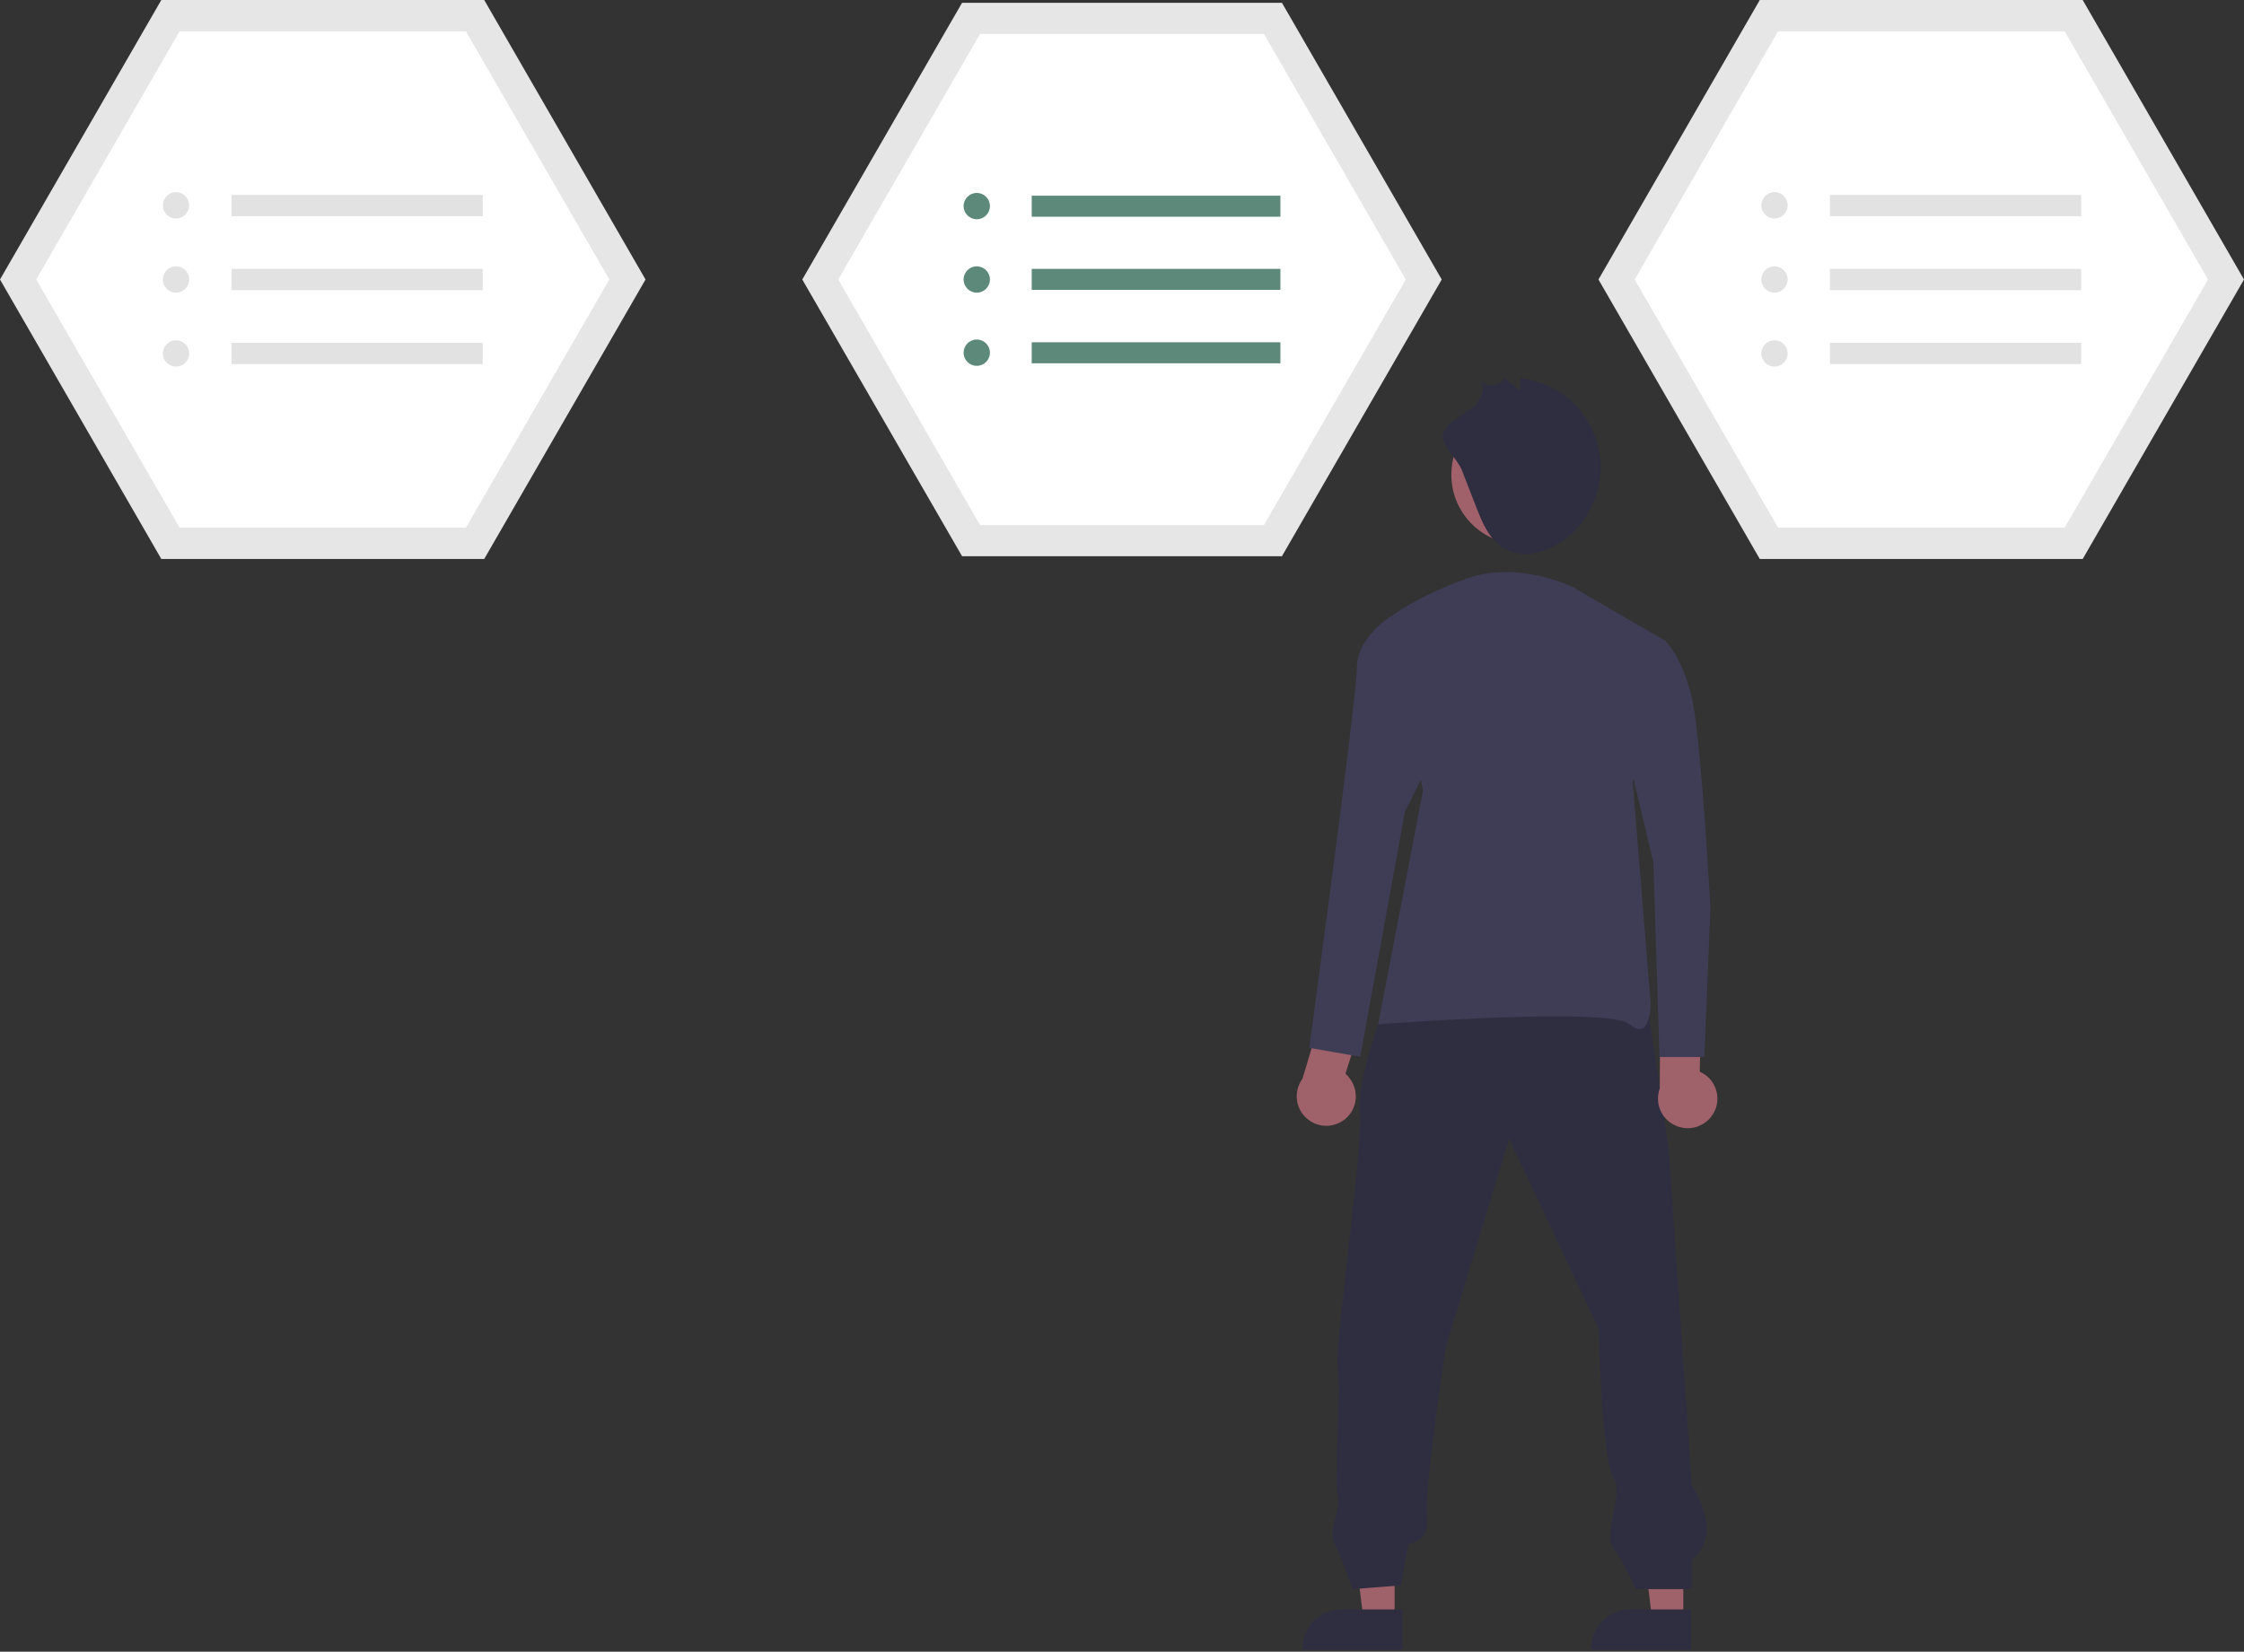 <?xml version="1.0" encoding="utf-8"?>
<!-- Generator: Adobe Illustrator 28.3.0, SVG Export Plug-In . SVG Version: 6.00 Build 0)  -->
<svg version="1.1" id="Laag_1" xmlns="http://www.w3.org/2000/svg" xmlns:xlink="http://www.w3.org/1999/xlink" x="0px" y="0px"
	 viewBox="0 0 886.1 652.4" style="enable-background:new 0 0 886.1 652.4;" xml:space="preserve">
<rect x="0" y="0" width="886.1" height="652.4" fill="#333333" stroke="none"/>
<style type="text/css">
	.st0{fill:#E6E6E6;}
	.st1{fill:#FFFFFF;}
	.st2{fill:#E2E2E2;}
	.st3{fill:#5D897B;}
	.st4{fill:#9F616A;}
	.st5{fill:#2F2E41;}
	.st6{fill:#A0616A;}
	.st7{fill:#3F3D56;}
</style>
<polygon class="st0" points="191.2,0 63.7,0 0,110.4 63.7,220.8 191.2,220.8 254.9,110.4 "/>
<path class="st1" d="M70.9,208.4H184l56.6-98l-56.6-98H70.9l-56.6,98L70.9,208.4z"/>
<circle class="st2" cx="69.5" cy="81.1" r="5.2"/>
<circle class="st2" cx="69.5" cy="110.4" r="5.2"/>
<circle class="st2" cx="69.5" cy="139.6" r="5.2"/>
<rect x="91.4" y="77" class="st2" width="99.2" height="8.4"/>
<rect x="91.4" y="106.2" class="st2" width="99.2" height="8.4"/>
<rect x="91.4" y="135.4" class="st2" width="99.2" height="8.4"/>
<polygon class="st0" points="822.4,0 694.9,0 631.2,110.4 694.9,220.8 822.4,220.8 886.1,110.4 "/>
<path class="st1" d="M702.1,208.4h113.2l56.6-98l-56.6-98H702.1l-56.6,98L702.1,208.4z"/>
<circle class="st2" cx="700.7" cy="81.1" r="5.2"/>
<circle class="st2" cx="700.7" cy="110.4" r="5.2"/>
<circle class="st2" cx="700.7" cy="139.6" r="5.2"/>
<rect x="722.6" y="77" class="st2" width="99.2" height="8.4"/>
<rect x="722.6" y="106.2" class="st2" width="99.2" height="8.4"/>
<rect x="722.6" y="135.4" class="st2" width="99.2" height="8.4"/>
<polygon class="st0" points="506.2,1.1 379.9,1.1 316.8,110.4 379.9,219.7 506.2,219.7 569.3,110.4 "/>
<path class="st1" d="M387,207.4h112.1l56-97l-56-97H387l-56,97L387,207.4z"/>
<circle class="st3" cx="385.7" cy="81.4" r="5.2"/>
<circle class="st3" cx="385.7" cy="110.4" r="5.2"/>
<circle class="st3" cx="385.7" cy="139.3" r="5.2"/>
<rect x="407.4" y="77.3" class="st3" width="98.2" height="8.3"/>
<rect x="407.4" y="106.2" class="st3" width="98.2" height="8.3"/>
<rect x="407.4" y="135.2" class="st3" width="98.2" height="8.3"/>
<polygon class="st4" points="550.7,639.7 538.4,639.7 532.6,592.4 550.7,592.4 "/>
<path class="st5" d="M553.8,651.6l-39.5,0v-0.5c0-8.5,6.9-15.4,15.4-15.4h0l24.1,0L553.8,651.6z"/>
<polygon class="st4" points="664.7,639.7 652.4,639.7 646.6,592.4 664.7,592.4 "/>
<path class="st5" d="M667.8,651.6l-39.5,0v-0.5c0-8.5,6.9-15.4,15.4-15.4h0l24.1,0L667.8,651.6z"/>
<path class="st5" d="M545.8,399.8c0,0-10.3,27.9-8.8,39.7s-10.3,94.1-8.8,101.4c1.5,7.4-1.5,44.1,0,50c1.5,5.9-4.1,12.9-1.2,18.8
	c2.9,5.9,7.1,18,7.1,18l19.1-1.5l2.9-16.2c0,0,8.8-1.5,7.4-10.3c-1.5-8.8,7.4-67.6,7.4-67.6l25-82.3l35.3,75c0,0,1.5,52.9,5.9,58.8
	c4.4,5.9-4.4,22.1,0,27.9c4.4,5.9,8.8,16.2,8.8,16.2h22.1v-11.8c0,0,13.2-7.4,0-29.4L658.9,454l-8.8-60.3L545.8,399.8z"/>
<circle class="st6" cx="600.6" cy="187.5" r="27.5"/>
<path class="st5" d="M577.2,185.6c1.9,5,3.9,9.9,5.8,14.9c2.4,6.1,5.1,12.6,10.7,16c6.9,4.2,16.1,2.1,22.8-2.4
	c16.2-11.1,20.4-33.2,9.4-49.4c-5.8-8.6-15.1-14.1-25.4-15.3l-0.3,5l-6.1-5.1c-1.6,2.8-5.3,3.8-8.1,2.1c-0.4-0.2-0.8-0.5-1.1-0.8
	c1.6,3.3-0.2,7.4-2.9,9.9c-3.3,3.1-12.7,6.9-12.3,12.5C570,176.6,575.7,181.7,577.2,185.6z"/>
<path class="st4" d="M676.2,440.4c3.6-5.3,2.1-12.6-3.2-16.1c-0.6-0.4-1.2-0.7-1.8-1l0.5-26.6l-16.1-4.3l-0.2,37.5
	c-2.2,6.1,0.9,12.8,7,15C667.5,446.8,673.2,444.9,676.2,440.4L676.2,440.4z"/>
<path class="st7" d="M621,231.9c0,0-21.3-10.6-41.4-3.5s-30.7,15.4-30.7,15.4l13,68.6l-17.7,92.2c0,0,91-7.1,99.3,0s8.3-8.3,8.3-8.3
	l-7.1-87.5l13-55.6L621,231.9z"/>
<path class="st4" d="M531.2,442c4.9-4.1,5.6-11.4,1.5-16.4c-0.4-0.5-0.9-1-1.4-1.5l8-25.3l-14.2-8.6l-10.8,35.9
	c-3.8,5.2-2.7,12.5,2.5,16.3C521.1,445.6,527,445.4,531.2,442z"/>
<path class="st7" d="M557.1,243.7h-8.3c0,0-13,8.3-13,20.1S517,413.9,517,413.9l20.1,3.5l17.7-96.9l13-26L557.1,243.7z"/>
<path class="st7" d="M635.2,253.2h22.5c0,0,7.1,7.1,10.6,23.6s7.1,81.6,7.1,81.6l-2.4,59.1h-17.7l-2.4-76.8L641.1,291L635.2,253.2z"
	/>
</svg>
